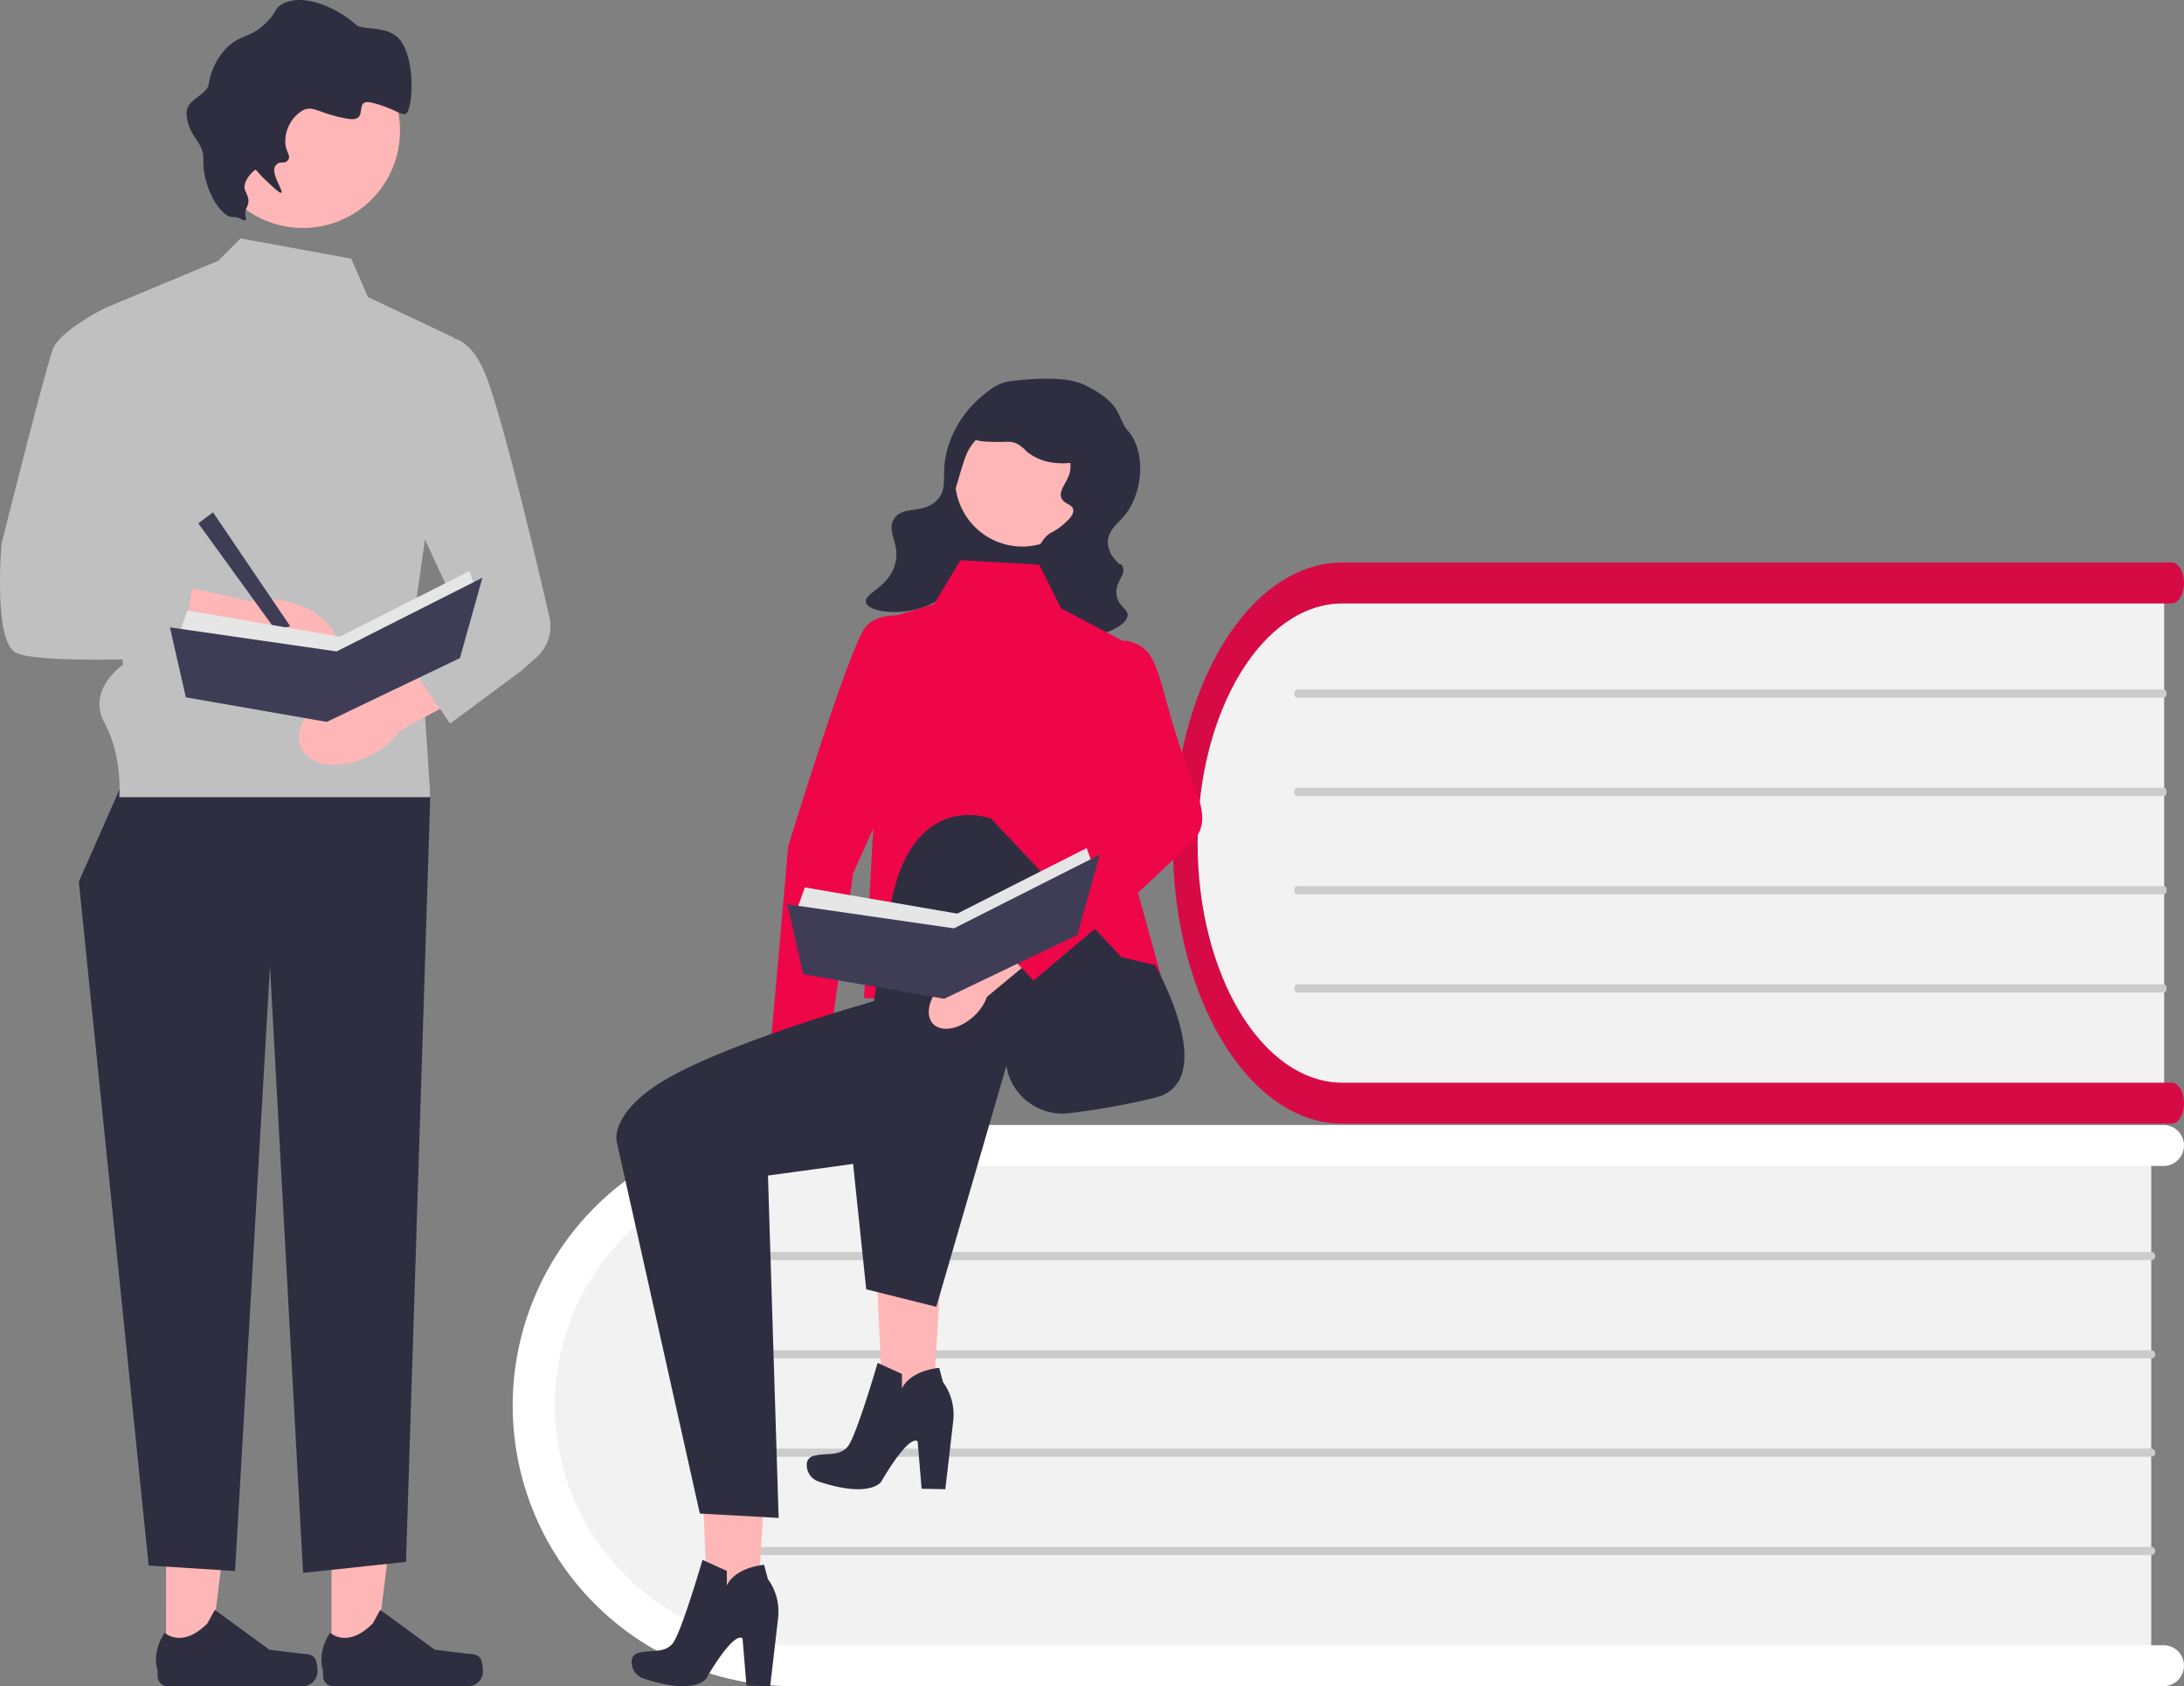 <svg xmlns="http://www.w3.org/2000/svg" width="393.517" height="303.827" viewBox="0 0 393.517 303.827">
  <rect x="0" y="0" width="393.517" height="303.827" fill="#808080" stroke="none"/>
  <g id="Group_1519" data-name="Group 1519" transform="translate(16829.195 -814.35)">
    <path id="Path_493" data-name="Path 493" d="M484.608,584.643v95.95H339.167c-16.571,0-30.053-21.522-30.053-47.975s13.482-47.975,30.053-47.975Z" transform="translate(-16923.859 333.276)" fill="#f2f2f2"/>
    <path id="Path_494" data-name="Path 494" d="M484.306,679.069c0,2.038-1,3.689-2.233,3.69H332.7c-16.894,0-30.589-22.636-30.589-50.558s13.695-50.558,30.589-50.558H482.073c1.233,0,2.233,1.652,2.233,3.69s-1,3.69-2.233,3.69H332.7c-14.427,0-26.123,19.331-26.123,43.177s11.7,43.178,26.123,43.178H482.073C483.306,675.38,484.305,677.031,484.306,679.069Z" transform="translate(-16919.984 334.062)" fill="#d60a44"/>
    <path id="Path_495" data-name="Path 495" d="M507.853,614.119H351.561c-.247,0-.447-.33-.447-.738s.2-.738.447-.738H507.853c.247,0,.447.33.447.738S508.1,614.119,507.853,614.119Z" transform="translate(-16947.105 325.943)" fill="#ccc"/>
    <path id="Path_496" data-name="Path 496" d="M507.853,638.119H351.561c-.247,0-.447-.33-.447-.738s.2-.738.447-.738H507.853c.247,0,.447.33.447.738S508.1,638.119,507.853,638.119Z" transform="translate(-16947.105 319.656)" fill="#ccc"/>
    <path id="Path_497" data-name="Path 497" d="M507.853,662.119H351.561c-.247,0-.447-.33-.447-.738s.2-.738.447-.738H507.853c.247,0,.447.33.447.738S508.1,662.119,507.853,662.119Z" transform="translate(-16947.105 313.37)" fill="#ccc"/>
    <path id="Path_498" data-name="Path 498" d="M507.853,686.119H351.561c-.247,0-.447-.33-.447-.738s.2-.738.447-.738H507.853c.247,0,.447.33.447.738S508.1,686.119,507.853,686.119Z" transform="translate(-16947.105 307.084)" fill="#ccc"/>
    <path id="Path_214" data-name="Path 214" d="M599.179,584.643v95.95H358.787c-27.389,0-49.674-21.522-49.674-47.975s22.284-47.975,49.674-47.975Z" transform="translate(-17040.762 434.632)" fill="#f2f2f2"/>
    <path id="Path_215" data-name="Path 215" d="M603.25,679.069a3.692,3.692,0,0,1-3.69,3.69H352.672a50.558,50.558,0,0,1,0-101.117H599.559a3.69,3.69,0,0,1,0,7.381H352.672a43.178,43.178,0,0,0,0,86.355H599.559A3.692,3.692,0,0,1,603.25,679.069Z" transform="translate(-17038.93 435.417)" fill="#fff"/>
    <path id="Path_216" data-name="Path 216" d="M610.179,614.119H351.852a.738.738,0,0,1,0-1.476H610.179a.738.738,0,1,1,0,1.476Z" transform="translate(-17051.764 427.298)" fill="#ccc"/>
    <path id="Path_217" data-name="Path 217" d="M610.179,638.119H351.852a.738.738,0,1,1,0-1.476H610.179a.738.738,0,1,1,0,1.476Z" transform="translate(-17051.764 421.012)" fill="#ccc"/>
    <path id="Path_218" data-name="Path 218" d="M610.179,662.119H351.852a.738.738,0,0,1,0-1.476H610.179a.738.738,0,0,1,0,1.476Z" transform="translate(-17051.764 414.726)" fill="#ccc"/>
    <path id="Path_219" data-name="Path 219" d="M610.179,686.119H351.852a.738.738,0,0,1,0-1.476H610.179a.738.738,0,0,1,0,1.476Z" transform="translate(-17051.764 408.439)" fill="#ccc"/>
    <g id="undraw_creative_thinking_re_9k71" transform="translate(-16829.195 814.35)">
      <g id="Group_1509" data-name="Group 1509" transform="translate(145.369 219.129)">
        <path id="Path_455" data-name="Path 455" d="M296.869,487.511l-12.6-.693L286,525.494l8.541.47Z" transform="translate(-272.117 -486.818)" fill="#ffb6b6"/>
        <path id="Path_456" data-name="Path 456" d="M278.691,526.746l4.381,1.987v2.653s1.049-3.073,6.715-3.755l.682,2.571a9.965,9.965,0,0,1,1.836,7.082l-1.416,12.224-4.274-.089-.709-8.5s-1.181-1.927-6.585,7.254c0,0-1.992,3.035-11.249-.047a3.1,3.1,0,0,1-2.144-2.95,1.575,1.575,0,0,1,1.223-1.672c2.361-.63,4.669.157,6.19-1.731s5.351-15.024,5.351-15.024Z" transform="translate(-265.927 -500.298)" fill="#2f2e41"/>
      </g>
      <g id="Group_1510" data-name="Group 1510" transform="translate(113.814 254.617)">
        <path id="Path_457" data-name="Path 457" d="M249.231,541.086l-12.6-.693,1.735,38.676,8.542.47Z" transform="translate(-224.479 -540.393)" fill="#ffb6b6"/>
        <path id="Path_458" data-name="Path 458" d="M231.052,580.322l4.381,1.987v2.653s1.049-3.072,6.715-3.754l.682,2.571a9.965,9.965,0,0,1,1.836,7.082l-1.416,12.223-4.274-.089-.709-8.5s-1.182-1.927-6.585,7.254c0,0-1.992,3.035-11.249-.047a3.1,3.1,0,0,1-2.144-2.95,1.575,1.575,0,0,1,1.223-1.672c2.361-.63,4.669.157,6.19-1.731s5.351-15.024,5.351-15.024Z" transform="translate(-218.288 -553.873)" fill="#2f2e41"/>
      </g>
      <g id="Group_1512" data-name="Group 1512" transform="translate(57.913 268.818)">
        <path id="Path_466" data-name="Path 466" d="M146.013,436.128h7.855l3.737-30.3H146.011Z" transform="translate(-144.195 -405.827)" fill="#ffb6b6"/>
        <path id="Path_467" data-name="Path 467" d="M172,446.785h0a6.745,6.745,0,0,1,.374,2.221h0a2.666,2.666,0,0,1-2.666,2.666H145.381a1.819,1.819,0,0,1-1.819-1.819V448.84s-1.2-3.044,1.274-6.8c0,0,3.079,2.938,7.681-1.664l1.357-2.458,9.822,7.184,5.444.67c1.191.147,2.247-.023,2.86,1.009h0Z" transform="translate(-143.27 -416.662)" fill="#2f2e41"/>
      </g>
      <g id="Group_1513" data-name="Group 1513" transform="translate(28.106 268.818)">
        <path id="Path_468" data-name="Path 468" d="M101.013,436.128h7.855l3.737-30.3H101.011Z" transform="translate(-99.195 -405.827)" fill="#ffb6b6"/>
        <path id="Path_469" data-name="Path 469" d="M127,446.785h0a6.744,6.744,0,0,1,.374,2.221h0a2.666,2.666,0,0,1-2.666,2.666H100.381a1.819,1.819,0,0,1-1.819-1.819V448.84s-1.2-3.044,1.274-6.8c0,0,3.079,2.938,7.681-1.664l1.357-2.458,9.822,7.184,5.444.67c1.191.147,2.247-.023,2.86,1.009h0Z" transform="translate(-98.27 -416.662)" fill="#2f2e41"/>
      </g>
      <path id="Path_470" data-name="Path 470" d="M87.216,205.856,77.28,228.377,89.865,351.583l15.566.994,6.293-108.964,5.962,109.3,18.547-1.987,4.4-138.746Z" transform="translate(-63.078 -69.498)" fill="#2f2e41"/>
      <path id="Path_471" data-name="Path 471" d="M128.253,68.5l-19.937-3.643-4.027,4.027L83.807,77.441l3.312,64.252s-6.624,4.412-3.312,10.486,2.65,13.36,2.65,13.36h56.066l-2.412-36.432,6.624-46.368-15.478-7.328-3-6.914h0Z" transform="translate(-64.968 -21.896)" fill="silver"/>
      <path id="b-168" d="M114.2,173.912c5.664,1.352,10.953-.474,11.813-4.079s-3.034-7.622-8.7-8.974a14.573,14.573,0,0,0-6.883-.066l-24.071-5.426-2.305,11.35,23.975,4.144a14.575,14.575,0,0,0,6.172,3.05h0Z" transform="translate(-65.364 -52.453)" fill="#ffb6b6"/>
      <path id="Path_472" data-name="Path 472" d="M78.653,87.167l-3.974-3.312S66.73,87.83,65.4,91.142s-9.274,35.107-9.274,35.107-1.559,17.425,2.532,19.642,29.925.892,29.925.892l1.987-13.248-10.6-3.974L78.653,87.167Z" transform="translate(-55.839 -28.31)" fill="silver"/>
      <circle id="Ellipse_17" data-name="Ellipse 17" cx="17.509" cy="17.509" r="17.509" transform="translate(37.059 6.062)" fill="#ffb6b6"/>
      <path id="Path_473" data-name="Path 473" d="M114.983,39.114c-2.1.187-5.522-5.178-5.369-10.375.1-3.343-2.8-4-3.02-8.312-.126-2.512,3.733-3.3,4-5.31a11.918,11.918,0,0,1,3.13-6.406c2.538-2.578,4.33-1.74,7.315-4.728,1.8-1.8,1.337-2.292,2.547-3.09,3.493-2.3,9.77.193,13.523,3.555,1.3,1.163,6.14-.108,8.255,3.177,2.492,3.87,1.913,11.764.845,12.805-.649.633-2.132-.913-6.15-1.906-3.72-.919-.211,3.625-4.511,2.862-5.085-.9-6.081-2.449-7.986-1.521a6.5,6.5,0,0,0-3.13,6.406c.227,1.185.884,1.846.513,2.448-.676,1.1-1.452.021-2.32,1.125-1.009,1.284,1.5,4.578,1.026,4.9-.1.064-.383.056-3.09-2.547-1.081-1.039-1.4-1.678-1.609-1.58-.342.159-2.586,2.248-1.729,3.9,1.333,2.568-.373,2.648,0,4.377.385,1.784-.907.1-2.24.223h0Z" transform="translate(-72.973 0)" fill="#2f2e41"/>
      <path id="Path_474" data-name="Path 474" d="M112.43,139.356l-2.65,1.987,13.91,19.209,2.65-.662Z" transform="translate(-74.05 -47.047)" fill="#3f3d56"/>
      <path id="c-169" d="M143.92,180.169c-5.162,2.694-7.957,7.542-6.241,10.827s7.29,3.763,12.454,1.067a14.574,14.574,0,0,0,5.238-4.465L177.1,175.905l-5.7-10.08-20.815,12.6a14.575,14.575,0,0,0-6.66,1.746Z" transform="translate(-83.298 -55.983)" fill="#ffb6b6"/>
      <path id="Path_480" data-name="Path 480" d="M169.714,92.483s5.962-3.974,9.936,6.624c3.135,8.361,8.951,33.007,11.266,43.039a7.465,7.465,0,0,1-2.318,7.261l-2.656,2.36-12.917,9.6-8.807-12.815,10.7-6.449-12.2-26.462,7-23.163h0Z" transform="translate(-91.922 -30.976)" fill="silver"/>
      <path id="d-170" d="M263.445,443.879a8.793,8.793,0,0,0-.574-4.114l2.182-14.516-6.937-.836-1.466,14.815a8.793,8.793,0,0,0-1.27,3.954c-.3,3.5,1.258,6.495,3.486,6.687s4.278-2.489,4.58-5.989h0Z" transform="translate(-116.984 -246.621)" fill="#a0616a"/>
      <path id="Path_482" data-name="Path 482" d="M283.655,324.01l-5.726,30.082-7.1,15.78L266.6,400.3l-10.867,3.288L259.14,365s10.975-35.85,13.918-39.5,10.6-1.494,10.6-1.494h0Z" transform="translate(-117.116 -212.511)" fill="#ee0648"/>
      <g id="Group_1516" data-name="Group 1516" transform="translate(155.995 68.235)">
        <rect id="Rectangle_146" data-name="Rectangle 146" width="23.524" height="24.807" transform="translate(9.166 37.034) rotate(-72.957)" fill="#2f2e41"/>
        <circle id="Ellipse_18" data-name="Ellipse 18" cx="12.096" cy="12.096" r="12.096" transform="translate(16.106 6.053)" fill="#ffb6b6"/>
        <path id="Path_483" data-name="Path 483" d="M321.377,260.139c-3.724-1.8-10.768-.958-13.286-.68-2.25.248-3.809,1.553-5.343,2.836a19.374,19.374,0,0,0-5.495,7.71c-2.3,5.909-.035,8.394-2.441,10.883-2.578,2.666-6.193.861-7.764,3.436-1.427,2.339,1.219,4.383.2,8.113-1.179,4.3-5.706,5.25-5.244,6.892.513,1.822,6.631,2.589,11.51.4.658-.3,6.442-2.981,6.722-7.334.179-2.792-2.11-3.08-2.743-7.1-.44-2.8.271-5.173,1.406-8.964.791-2.641,1.186-3.962,2.039-5.191.411-.593,4.284-5.986,10.026-4.979,5.062.887,8.464,6.2,7.809,9.551-.387,1.978-2.229,3.469-1.5,4.907.534,1.061,1.906.986,2.077,1.979.161.932-.894,1.886-1.7,2.612a10.538,10.538,0,0,1-2.263,1.543c-2.436,1.357-3.339,5.408-3.325,7.928.02,3.762,2.106,8.389,6.331,9.993,4.745,1.8,10.533-.839,10.751-2.967.127-1.236-1.693-1.623-1.985-3.74-.329-2.388,1.759-3.552,1.1-5.033-.6-1.341.275.573-1.385-1.319a5.129,5.129,0,0,1-1.292-3.08c-.025-2.068,1.751-3.433,2.731-4.531,3.669-4.111,4.248-11.869.848-15.659-1.93-2.151-.735-4.79-7.776-8.2h0Z" transform="translate(-281.968 -259.017)" fill="#2f2e41"/>
        <path id="Path_484" data-name="Path 484" d="M333,273.717c1.093-2.479-1.8-5.634-2.176-6.035-2.822-3-6.874-3.113-8.871-3.167-1.748-.047-5.5-.148-8.331,2.367-1.533,1.36-2.964,3.631-2.322,4.656.393.627,1.53.658,3.806.719,2.046.055,2.786-.214,3.931.31a6.994,6.994,0,0,1,1.794,1.445,9.549,9.549,0,0,0,5.191,2.039c1.719.181,5.9.106,6.979-2.334Z" transform="translate(-291.817 -260.868)" fill="#2f2e41"/>
      </g>
      <path id="Path_485" data-name="Path 485" d="M294.125,316.291l-10.257,3.156.789,9.468L281.5,387.3l52.863,1.578.675-5.434-5.409-19.569L332,324.97l-14.991-7.89-3.945-7.89-14.2-.789Z" transform="translate(-125.815 -207.455)" fill="#ee0648"/>
      <path id="Path_486" data-name="Path 486" d="M294.654,412.626l-36.294,11.046s-21.921,6.272-33.756,12.585-10.429,12.04-10.429,12.04l14.991,67.066,14.2.789-1.926-61.692,15.339-2.091,2.367,22.589,12.624,3.156,12.624-43.4h0a10.266,10.266,0,0,0,11.414,8.5,135.8,135.8,0,0,0,15.412-2.781c11.835-2.957,0-23.869,0-23.869l-16.569-3.945Z" transform="translate(-103.068 -242.642)" fill="#2f2e41"/>
      <path id="Path_487" data-name="Path 487" d="M279.118,434.37s2.367-18.936,6.312-40.239,18.147-15.78,18.147-15.78l25.248,26.826L308.311,418.59l-29.193,15.78Z" transform="translate(-125.011 -230.853)" fill="#2f2e41"/>
      <path id="e-171" d="M307.28,423.159a8.793,8.793,0,0,0,2.315-3.449l11.305-9.363-4.613-5.249-10.971,10.063a8.791,8.791,0,0,0-3.583,2.1c-2.56,2.408-3.393,5.679-1.861,7.308s4.848,1,7.407-1.41h0Z" transform="translate(-131.759 -240.1)" fill="#ffb6b6"/>
      <path id="Path_488" data-name="Path 488" d="M322.321,345.781l9.03,17.59-15.5,19.991,7.8,8.169,19.4-16.355,9.1-8.569c3.3-3.108,1.583-7.206-.052-11.433-6.529-16.882-4.951-23.194-11.263-24.772-5.135-1.284-18.511,15.379-18.511,15.379Z" transform="translate(-137.411 -214.858)" fill="#ee0648"/>
      <g id="Group_1517" data-name="Group 1517" transform="translate(141.856 152.812)">
        <path id="Path_489" data-name="Path 489" d="M263.174,397.92l1.477-4.133,27.455,4.724L315.427,386.7l1.181,3.247L291.22,405.005Z" transform="translate(-261.484 -386.702)" fill="#e6e6e6"/>
        <path id="Path_490" data-name="Path 490" d="M316.928,388.484l-26.275,13.285-30.03-4.339,2.871,12.605,25.388,4.428,24-11.5Z" transform="translate(-260.623 -387.304)" fill="#3f3d56"/>
      </g>
      <g id="Group_1518" data-name="Group 1518" transform="translate(30.616 102.914)">
        <path id="Path_491" data-name="Path 491" d="M104.611,166.585l1.476-4.133,27.455,4.724,23.322-11.809,1.181,3.248-25.388,15.056Z" transform="translate(-102.921 -155.367)" fill="#e6e6e6"/>
        <path id="Path_492" data-name="Path 492" d="M158.365,157.15,132.09,170.435l-30.03-4.34,2.871,12.606,25.388,4.428,24-11.5Z" transform="translate(-102.06 -155.969)" fill="#3f3d56"/>
      </g>
    </g>
  </g>
</svg>
